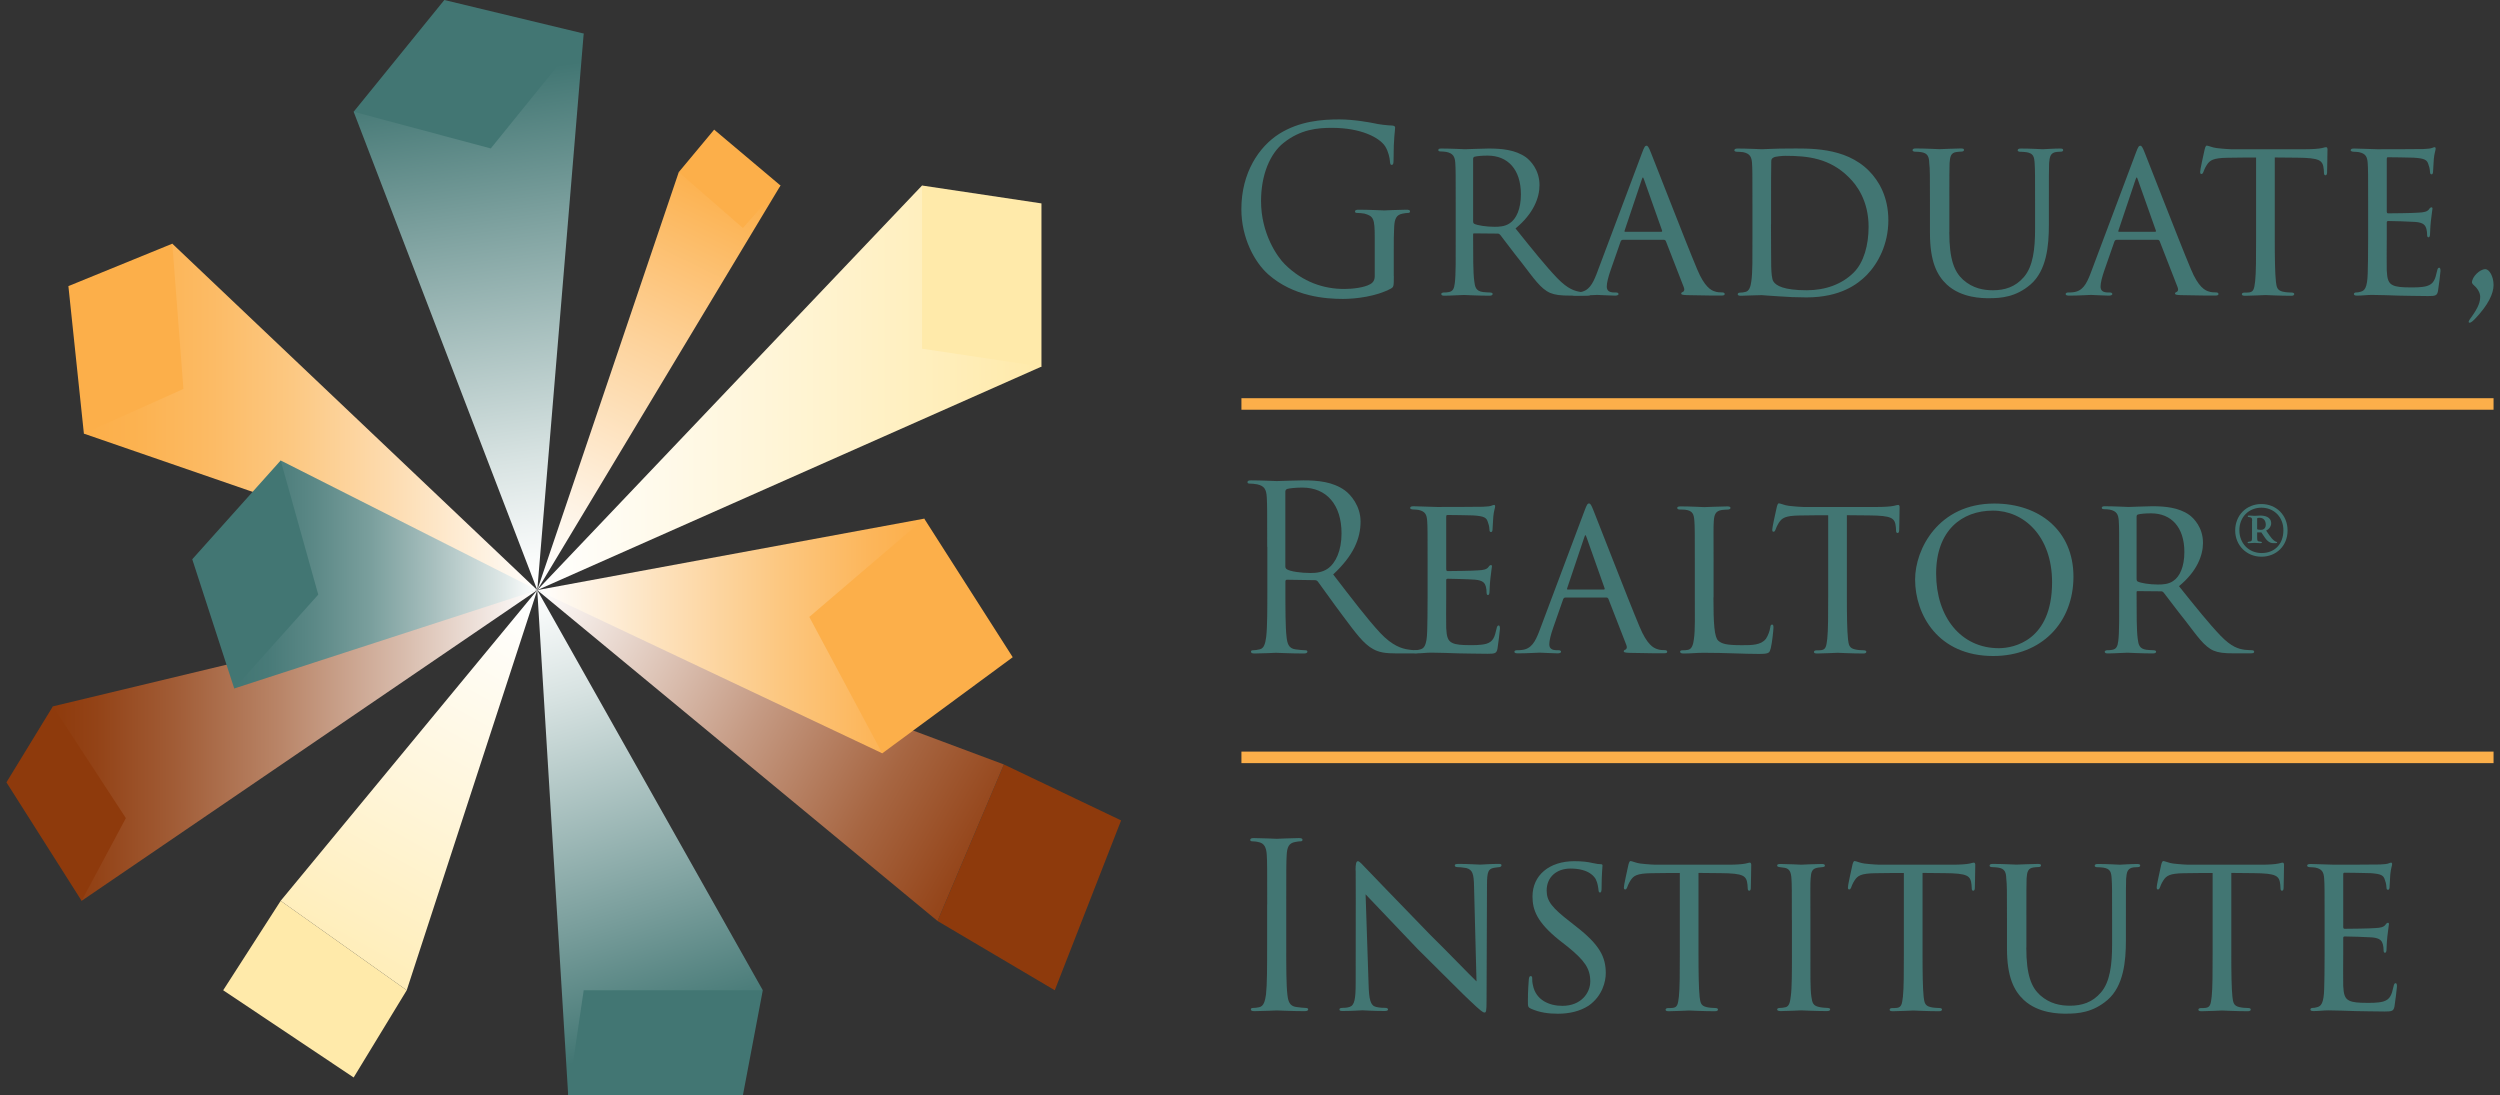 <svg xmlns="http://www.w3.org/2000/svg" width="194" height="85" viewBox="0 0 194 85" fill="none"><rect x="0" y="0" width="194" height="85" fill="#333333" stroke="none"/><g clip-path="url(#clip0_1487_476)"><path d="M108.162 21.436C108.162 22.235 108.145 22.269 107.931 22.396C106.805 23.002 105.223 23.196 104.207 23.196C102.872 23.196 100.373 23.018 98.423 21.297C97.352 20.353 96.33 18.455 96.33 16.234C96.33 13.391 97.703 11.381 99.263 10.388C100.845 9.394 102.587 9.266 103.938 9.266C105.047 9.266 106.294 9.499 106.629 9.566C106.997 9.655 107.613 9.727 108.052 9.744C108.228 9.76 108.261 9.832 108.261 9.905C108.261 10.154 108.14 10.649 108.14 12.425C108.14 12.708 108.107 12.797 107.981 12.797C107.893 12.797 107.876 12.692 107.86 12.531C107.843 12.281 107.755 11.787 107.492 11.359C107.052 10.682 105.63 9.921 103.361 9.921C102.251 9.921 100.933 10.027 99.598 11.093C98.577 11.909 97.857 13.524 97.857 15.606C97.857 18.11 99.104 19.926 99.719 20.525C101.109 21.891 102.707 22.424 104.322 22.424C104.954 22.424 105.871 22.319 106.327 22.052C106.558 21.93 106.679 21.73 106.679 21.43V18.41C106.679 16.972 106.591 16.778 105.888 16.578C105.745 16.545 105.448 16.523 105.289 16.523C105.218 16.523 105.146 16.489 105.146 16.417C105.146 16.311 105.234 16.273 105.426 16.273C106.217 16.273 107.327 16.328 107.415 16.328C107.503 16.328 108.612 16.273 109.14 16.273C109.332 16.273 109.42 16.306 109.42 16.417C109.42 16.489 109.348 16.523 109.277 16.523C109.156 16.523 109.046 16.539 108.838 16.578C108.365 16.667 108.222 16.967 108.189 17.588C108.156 18.155 108.156 18.688 108.156 19.437V21.425L108.162 21.436Z" fill="#427673"></path><path d="M112.963 15.895C112.963 13.552 112.963 13.125 112.93 12.642C112.897 12.164 112.77 11.898 112.227 11.787C112.122 11.77 111.946 11.753 111.804 11.753C111.683 11.753 111.611 11.72 111.611 11.648C111.611 11.576 111.666 11.526 111.82 11.526C112.578 11.526 113.649 11.581 113.682 11.581C113.841 11.581 115.033 11.526 115.528 11.526C116.511 11.526 117.582 11.614 118.412 12.203C118.747 12.453 119.466 13.164 119.466 14.368C119.466 15.345 118.994 16.589 117.604 17.727C118.884 19.326 119.939 20.642 120.839 21.58C121.685 22.452 122.213 22.591 122.702 22.663C122.822 22.68 123.196 22.696 123.245 22.696C123.388 22.696 123.438 22.752 123.438 22.818C123.438 22.907 123.366 22.94 123.119 22.94H121.889C121.065 22.94 120.675 22.885 120.29 22.729C119.554 22.407 119.027 21.608 118.109 20.42C117.423 19.565 116.72 18.61 116.423 18.232C116.352 18.16 116.319 18.127 116.214 18.127L114.402 18.11C114.33 18.11 114.314 18.127 114.314 18.199V18.449C114.314 19.87 114.314 21.169 114.402 21.808C114.457 22.235 114.506 22.591 115.088 22.663C115.264 22.68 115.456 22.696 115.599 22.696C115.758 22.696 115.83 22.752 115.83 22.802C115.83 22.89 115.758 22.946 115.583 22.946C114.671 22.946 113.682 22.89 113.616 22.89C113.336 22.89 112.562 22.946 112.089 22.946C111.913 22.946 111.842 22.913 111.842 22.802C111.842 22.746 111.946 22.696 112.051 22.696C112.172 22.696 112.298 22.696 112.435 22.663C112.732 22.607 112.842 22.413 112.891 21.985C112.979 21.347 112.963 19.887 112.963 18.554V15.889V15.895ZM114.314 17.155C114.314 17.244 114.33 17.333 114.402 17.366C114.632 17.488 115.336 17.599 115.967 17.599C116.335 17.599 116.775 17.583 117.143 17.333C117.67 16.994 118.022 16.212 118.022 15.079C118.022 13.141 117 12.075 115.44 12.075C115 12.075 114.632 12.109 114.418 12.164C114.363 12.181 114.314 12.236 114.314 12.325V17.155Z" fill="#427673"></path><path d="M125.931 18.61C125.844 18.61 125.789 18.666 125.756 18.755L124.981 20.975C124.805 21.475 124.685 21.952 124.685 22.235C124.685 22.558 124.877 22.696 125.267 22.696H125.388C125.547 22.696 125.596 22.752 125.596 22.819C125.596 22.907 125.454 22.941 125.333 22.941C124.948 22.941 124.135 22.885 123.943 22.885C123.767 22.885 122.993 22.941 122.257 22.941C122.064 22.941 121.977 22.907 121.977 22.819C121.977 22.746 122.048 22.696 122.185 22.696C122.273 22.696 122.432 22.696 122.537 22.68C123.295 22.608 123.591 22.024 123.888 21.275L127.404 11.915C127.596 11.398 127.651 11.309 127.772 11.309C127.86 11.309 127.931 11.382 128.123 11.876C128.37 12.464 130.76 18.66 131.694 20.881C132.276 22.285 132.781 22.513 133.028 22.602C133.259 22.691 133.501 22.691 133.627 22.691C133.753 22.691 133.836 22.724 133.836 22.813C133.836 22.902 133.764 22.935 133.572 22.935C133.396 22.935 132.078 22.935 130.903 22.902C130.568 22.885 130.463 22.868 130.463 22.78C130.463 22.724 130.518 22.674 130.584 22.657C130.655 22.624 130.76 22.535 130.655 22.269L129.266 18.699C129.233 18.643 129.194 18.61 129.123 18.61H125.926H125.931ZM128.92 17.988C128.991 17.988 128.991 17.933 128.975 17.883L127.585 13.958C127.497 13.708 127.48 13.708 127.393 13.958L126.074 17.883C126.041 17.955 126.074 17.988 126.107 17.988H128.92Z" fill="#427673"></path><path d="M135.989 15.895C135.989 13.552 135.989 13.108 135.956 12.642C135.923 12.164 135.78 11.915 135.27 11.809C135.165 11.792 134.902 11.776 134.759 11.776C134.671 11.776 134.583 11.72 134.583 11.67C134.583 11.565 134.687 11.526 134.847 11.526C135.566 11.526 136.676 11.581 136.725 11.581C136.846 11.581 137.763 11.526 138.747 11.526C140.296 11.526 143.174 11.365 145.042 13.269C145.816 14.052 146.536 15.296 146.536 17.089C146.536 18.971 145.728 20.448 144.866 21.336C144.179 22.03 142.844 23.079 140.175 23.079C139.505 23.079 138.648 23.046 137.978 22.991C137.308 22.957 136.764 22.902 136.714 22.902C136.681 22.902 136.451 22.902 136.116 22.918C135.78 22.918 135.358 22.952 135.094 22.952C134.935 22.952 134.847 22.918 134.847 22.83C134.847 22.774 134.902 22.707 135.039 22.707C135.176 22.707 135.303 22.691 135.445 22.652C135.742 22.596 135.852 22.224 135.901 21.836C136.006 21.181 135.989 19.97 135.989 18.532V15.901V15.895ZM137.428 17.405C137.428 19.004 137.445 20.392 137.445 20.659C137.461 21.208 137.5 21.691 137.621 21.847C137.813 22.147 138.379 22.524 140.202 22.524C141.641 22.524 142.943 22.063 143.861 21.136C144.635 20.353 145.003 19.021 145.003 17.6C145.003 15.59 144.091 14.368 143.493 13.78C141.998 12.27 140.274 12.092 138.538 12.092C138.291 12.092 137.747 12.148 137.643 12.214C137.5 12.286 137.45 12.359 137.45 12.514C137.434 13.03 137.434 14.54 137.434 15.607V17.4L137.428 17.405Z" fill="#427673"></path><path d="M151.265 18.011C151.265 20.176 151.671 21.103 152.336 21.708C153.094 22.385 153.934 22.524 154.654 22.524C155.566 22.524 156.395 22.274 157.06 21.491C157.763 20.675 157.922 19.326 157.922 17.777V15.895C157.922 13.569 157.922 13.158 157.889 12.681C157.856 12.164 157.802 11.898 157.241 11.809C157.12 11.792 156.906 11.776 156.747 11.776C156.642 11.776 156.571 11.72 156.571 11.67C156.571 11.565 156.659 11.526 156.818 11.526C157.576 11.526 158.455 11.581 158.521 11.581C158.609 11.581 159.367 11.526 159.856 11.526C160.032 11.526 160.103 11.559 160.103 11.648C160.103 11.72 160.032 11.77 159.927 11.77C159.823 11.77 159.784 11.77 159.609 11.787C159.114 11.842 159.048 12.159 159.01 12.675C158.993 13.152 158.993 13.563 158.993 15.89V17.472C158.993 19.071 158.818 20.992 157.571 22.075C156.428 23.052 155.302 23.14 154.352 23.14C153.858 23.14 152.21 23.14 151.067 22.075C150.309 21.364 149.765 20.298 149.765 18.094V15.89C149.765 13.547 149.765 13.136 149.71 12.658C149.694 12.181 149.606 11.876 149.062 11.803C148.958 11.787 148.744 11.77 148.606 11.77C148.485 11.77 148.414 11.715 148.414 11.665C148.414 11.559 148.485 11.52 148.678 11.52C149.436 11.52 150.381 11.576 150.507 11.576C150.65 11.576 151.682 11.52 152.16 11.52C152.353 11.52 152.407 11.554 152.407 11.642C152.407 11.731 152.287 11.764 152.199 11.764C152.094 11.764 151.952 11.781 151.814 11.798C151.391 11.853 151.32 12.153 151.287 12.653C151.27 13.13 151.27 13.541 151.27 15.884V17.999L151.265 18.011Z" fill="#427673"></path><path d="M164.25 18.61C164.162 18.61 164.107 18.666 164.074 18.755L163.3 20.975C163.124 21.475 163.003 21.952 163.003 22.235C163.003 22.558 163.195 22.696 163.585 22.696H163.706C163.865 22.696 163.915 22.752 163.915 22.819C163.915 22.907 163.772 22.941 163.651 22.941C163.267 22.941 162.454 22.885 162.261 22.885C162.086 22.885 161.311 22.941 160.575 22.941C160.383 22.941 160.295 22.907 160.295 22.819C160.295 22.746 160.366 22.696 160.504 22.696C160.592 22.696 160.751 22.696 160.855 22.68C161.613 22.608 161.91 22.024 162.206 21.275L165.722 11.915C165.914 11.398 165.969 11.309 166.09 11.309C166.178 11.309 166.249 11.382 166.442 11.876C166.689 12.464 169.078 18.66 170.012 20.881C170.594 22.285 171.1 22.513 171.347 22.602C171.577 22.691 171.819 22.691 171.945 22.691C172.072 22.691 172.154 22.724 172.154 22.813C172.154 22.902 172.083 22.935 171.891 22.935C171.715 22.935 170.396 22.935 169.221 22.902C168.886 22.885 168.782 22.868 168.782 22.78C168.782 22.724 168.836 22.674 168.902 22.657C168.974 22.624 169.078 22.535 168.974 22.269L167.584 18.699C167.551 18.643 167.513 18.61 167.441 18.61H164.244H164.25ZM167.238 17.988C167.309 17.988 167.309 17.933 167.293 17.883L165.903 13.958C165.815 13.708 165.799 13.708 165.711 13.958L164.393 17.883C164.36 17.955 164.393 17.988 164.426 17.988H167.238Z" fill="#427673"></path><path d="M176.522 18.56C176.522 19.926 176.538 21.192 176.61 21.847C176.665 22.274 176.698 22.524 177.137 22.63C177.346 22.685 177.681 22.702 177.824 22.702C177.966 22.702 178.032 22.757 178.032 22.807C178.032 22.896 177.977 22.952 177.802 22.952C176.906 22.952 175.868 22.896 175.797 22.896C175.725 22.896 174.687 22.952 174.231 22.952C174.039 22.952 173.968 22.918 173.968 22.829C173.968 22.774 174.022 22.707 174.16 22.707C174.297 22.707 174.407 22.707 174.544 22.691C174.879 22.635 174.929 22.424 175 21.819C175.072 21.18 175.072 19.898 175.072 18.566V12.225C174.489 12.225 173.561 12.225 172.858 12.242C171.732 12.259 171.485 12.436 171.243 12.808C171.084 13.058 171.012 13.269 170.979 13.358C170.924 13.48 170.891 13.502 170.82 13.502C170.749 13.502 170.732 13.43 170.732 13.341C170.716 13.236 170.979 12.064 171.084 11.581C171.139 11.37 171.188 11.298 171.243 11.298C171.364 11.298 171.699 11.459 172.018 11.492C172.633 11.565 173.127 11.581 173.144 11.581H178.911C179.406 11.581 179.933 11.548 180.175 11.492C180.405 11.437 180.455 11.42 180.51 11.42C180.581 11.42 180.614 11.509 180.614 11.581C180.614 12.081 180.581 13.252 180.581 13.391C180.581 13.552 180.51 13.602 180.46 13.602C180.372 13.602 180.339 13.53 180.339 13.391C180.339 13.336 180.339 13.319 180.323 13.141C180.251 12.431 180.026 12.253 178.247 12.236C177.576 12.236 177.033 12.22 176.522 12.22V18.56Z" fill="#427673"></path><path d="M183.767 15.895C183.767 13.569 183.767 13.141 183.734 12.664C183.701 12.164 183.575 11.92 183.064 11.809C182.959 11.792 182.784 11.775 182.641 11.775C182.52 11.775 182.41 11.72 182.41 11.67C182.41 11.565 182.498 11.526 182.674 11.526C183.025 11.526 183.498 11.559 184.486 11.581C184.574 11.581 187.705 11.581 188.057 11.565C188.408 11.548 188.601 11.531 188.744 11.476C188.848 11.442 188.864 11.42 188.936 11.42C188.969 11.42 189.007 11.454 189.007 11.542C189.007 11.648 188.903 11.898 188.864 12.342C188.848 12.642 188.831 12.93 188.809 13.263C188.809 13.424 188.776 13.53 188.689 13.53C188.601 13.53 188.568 13.458 188.568 13.336C188.551 13.069 188.496 12.891 188.447 12.769C188.343 12.414 188.183 12.292 187.304 12.236C187.074 12.22 185.338 12.203 185.299 12.203C185.245 12.203 185.212 12.236 185.212 12.347V16.378C185.212 16.483 185.228 16.556 185.316 16.556C185.525 16.556 187.321 16.539 187.689 16.5C188.095 16.483 188.359 16.428 188.496 16.234C188.568 16.128 188.617 16.089 188.689 16.089C188.722 16.089 188.76 16.106 188.76 16.195C188.76 16.284 188.689 16.622 188.639 17.139C188.584 17.638 188.584 17.994 188.568 18.221C188.551 18.366 188.513 18.416 188.447 18.416C188.359 18.416 188.343 18.31 188.343 18.182C188.343 18.077 188.326 17.899 188.288 17.755C188.216 17.522 188.112 17.277 187.442 17.222C187.035 17.189 185.613 17.15 185.332 17.15C185.228 17.15 185.212 17.205 185.212 17.272V18.571C185.212 19.121 185.195 20.686 185.212 20.986C185.245 21.641 185.332 21.98 185.706 22.141C185.97 22.263 186.393 22.302 186.991 22.302C187.326 22.302 187.887 22.319 188.326 22.197C188.853 22.035 188.974 21.68 189.117 21.025C189.15 20.847 189.205 20.775 189.276 20.775C189.381 20.775 189.381 20.936 189.381 21.042C189.381 21.164 189.238 22.285 189.188 22.585C189.117 22.94 188.996 22.974 188.414 22.974C187.255 22.974 186.761 22.94 186.145 22.94C185.53 22.924 184.723 22.885 184.069 22.885C183.663 22.885 183.333 22.94 182.91 22.94C182.751 22.94 182.663 22.907 182.663 22.818C182.663 22.746 182.734 22.696 182.822 22.696C182.926 22.696 183.053 22.68 183.174 22.641C183.492 22.568 183.701 22.341 183.734 21.236C183.75 20.631 183.767 19.904 183.767 18.554V15.889V15.895Z" fill="#427673"></path><path d="M192.868 20.886C193.148 20.886 193.5 21.419 193.5 22.113C193.5 22.807 193.06 23.679 192.127 24.673C191.934 24.884 191.742 25.045 191.654 25.045C191.423 25.045 191.726 24.689 191.775 24.617C192.357 23.801 192.462 23.407 192.462 23.018C192.462 22.785 192.319 22.43 191.967 22.13C191.863 22.041 191.824 21.952 191.824 21.919C191.824 21.491 192.423 20.886 192.863 20.886H192.868Z" fill="#427673"></path><path d="M98.335 42.428C98.335 39.657 98.335 39.158 98.302 38.591C98.269 37.986 98.126 37.703 97.544 37.581C97.401 37.548 97.105 37.526 96.945 37.526C96.874 37.526 96.803 37.492 96.803 37.42C96.803 37.315 96.891 37.276 97.083 37.276C97.874 37.276 98.983 37.331 99.071 37.331C99.264 37.331 100.598 37.276 101.148 37.276C102.257 37.276 103.433 37.381 104.367 38.059C104.806 38.38 105.58 39.247 105.58 40.474C105.58 41.789 105.037 43.105 103.455 44.576C104.894 46.442 106.091 48.024 107.113 49.123C108.063 50.134 108.816 50.334 109.255 50.4C109.59 50.456 109.837 50.456 109.942 50.456C110.03 50.456 110.101 50.511 110.101 50.561C110.101 50.667 109.997 50.706 109.678 50.706H108.431C107.448 50.706 107.009 50.617 106.553 50.367C105.795 49.956 105.179 49.09 104.18 47.758C103.444 46.781 102.614 45.592 102.263 45.126C102.191 45.054 102.142 45.021 102.032 45.021L99.868 44.987C99.78 44.987 99.747 45.043 99.747 45.132V45.559C99.747 47.264 99.747 48.668 99.835 49.412C99.89 49.928 99.994 50.317 100.521 50.389C100.769 50.423 101.153 50.462 101.312 50.462C101.417 50.462 101.455 50.517 101.455 50.567C101.455 50.656 101.367 50.711 101.175 50.711C100.208 50.711 99.099 50.656 99.011 50.656C98.994 50.656 97.885 50.711 97.358 50.711C97.165 50.711 97.077 50.678 97.077 50.567C97.077 50.511 97.11 50.462 97.22 50.462C97.379 50.462 97.588 50.428 97.748 50.389C98.099 50.317 98.187 49.928 98.258 49.412C98.346 48.668 98.346 47.264 98.346 45.559V42.433L98.335 42.428ZM99.747 43.971C99.747 44.06 99.78 44.132 99.868 44.182C100.131 44.343 100.939 44.465 101.713 44.465C102.136 44.465 102.625 44.41 103.032 44.127C103.647 43.699 104.103 42.739 104.103 41.39C104.103 39.169 102.944 37.836 101.06 37.836C100.532 37.836 100.06 37.892 99.884 37.942C99.796 37.975 99.742 38.047 99.742 38.153V43.96L99.747 43.971Z" fill="#427673"></path><path d="M110.782 43.655C110.782 41.328 110.782 40.901 110.749 40.424C110.716 39.924 110.589 39.68 110.078 39.569C109.974 39.552 109.798 39.535 109.656 39.535C109.535 39.535 109.425 39.48 109.425 39.43C109.425 39.324 109.513 39.285 109.688 39.285C110.04 39.285 110.512 39.319 111.501 39.341C111.589 39.341 114.72 39.341 115.072 39.324C115.423 39.308 115.615 39.291 115.758 39.236C115.863 39.202 115.879 39.18 115.95 39.18C115.983 39.18 116.022 39.213 116.022 39.302C116.022 39.408 115.917 39.657 115.879 40.102C115.863 40.401 115.846 40.69 115.824 41.023C115.824 41.184 115.791 41.29 115.703 41.29C115.615 41.29 115.582 41.218 115.582 41.095C115.566 40.829 115.511 40.651 115.462 40.529C115.357 40.174 115.198 40.052 114.319 39.996C114.088 39.979 112.353 39.963 112.314 39.963C112.259 39.963 112.226 39.996 112.226 40.107V44.138C112.226 44.243 112.243 44.316 112.331 44.316C112.539 44.316 114.335 44.299 114.704 44.26C115.11 44.243 115.374 44.188 115.511 43.993C115.582 43.888 115.632 43.849 115.703 43.849C115.736 43.849 115.775 43.866 115.775 43.955C115.775 44.043 115.703 44.382 115.654 44.898C115.599 45.398 115.599 45.753 115.582 45.981C115.566 46.125 115.527 46.175 115.462 46.175C115.374 46.175 115.357 46.07 115.357 45.942C115.357 45.837 115.341 45.659 115.302 45.515C115.231 45.282 115.126 45.037 114.456 44.982C114.05 44.948 112.627 44.91 112.347 44.91C112.243 44.91 112.226 44.965 112.226 45.032V46.331C112.226 46.88 112.21 48.446 112.226 48.746C112.259 49.401 112.347 49.74 112.721 49.901C112.984 50.023 113.407 50.062 114.006 50.062C114.341 50.062 114.901 50.078 115.341 49.956C115.868 49.795 115.989 49.44 116.132 48.785C116.165 48.607 116.22 48.535 116.291 48.535C116.395 48.535 116.395 48.696 116.395 48.801C116.395 48.924 116.253 50.045 116.203 50.345C116.132 50.7 116.011 50.733 115.429 50.733C114.27 50.733 113.775 50.7 113.16 50.7C112.545 50.684 111.737 50.645 111.084 50.645C110.677 50.645 110.348 50.7 109.925 50.7C109.765 50.7 109.677 50.667 109.677 50.578C109.677 50.506 109.749 50.456 109.837 50.456C109.941 50.456 110.067 50.439 110.188 50.4C110.507 50.328 110.716 50.101 110.749 48.996C110.765 48.391 110.782 47.663 110.782 46.314V43.649V43.655Z" fill="#427673"></path><path d="M121.472 46.37C121.384 46.37 121.329 46.425 121.296 46.514L120.521 48.735C120.345 49.234 120.225 49.712 120.225 49.995C120.225 50.317 120.417 50.456 120.807 50.456H120.928C121.087 50.456 121.136 50.511 121.136 50.578C121.136 50.667 120.994 50.7 120.873 50.7C120.488 50.7 119.675 50.645 119.483 50.645C119.307 50.645 118.533 50.7 117.797 50.7C117.604 50.7 117.517 50.667 117.517 50.578C117.517 50.506 117.588 50.456 117.725 50.456C117.813 50.456 117.973 50.456 118.077 50.439C118.835 50.367 119.132 49.784 119.428 49.035L122.944 39.674C123.136 39.158 123.191 39.069 123.312 39.069C123.4 39.069 123.471 39.141 123.663 39.635C123.91 40.224 126.3 46.42 127.234 48.64C127.816 50.045 128.321 50.273 128.568 50.361C128.799 50.45 129.041 50.45 129.167 50.45C129.293 50.45 129.376 50.484 129.376 50.572C129.376 50.661 129.304 50.695 129.112 50.695C128.936 50.695 127.618 50.695 126.443 50.661C126.108 50.645 126.003 50.628 126.003 50.539C126.003 50.484 126.058 50.434 126.124 50.417C126.195 50.384 126.3 50.295 126.195 50.028L124.806 46.459C124.773 46.403 124.734 46.37 124.663 46.37H121.466H121.472ZM124.46 45.748C124.531 45.748 124.531 45.692 124.515 45.642L123.125 41.717C123.037 41.467 123.021 41.467 122.933 41.717L121.614 45.642C121.581 45.715 121.614 45.748 121.647 45.748H124.46Z" fill="#427673"></path><path d="M132.963 46.353C132.963 48.396 133.034 49.429 133.331 49.712C133.611 49.962 133.962 50.067 135.176 50.067C135.951 50.067 136.654 50.067 137.039 49.568C137.214 49.301 137.335 48.946 137.374 48.679C137.39 48.535 137.429 48.468 137.516 48.468C137.588 48.468 137.621 48.524 137.621 48.701C137.621 48.879 137.516 49.889 137.412 50.3C137.308 50.656 137.324 50.745 136.478 50.745C135.281 50.745 133.962 50.656 132.205 50.656C131.623 50.656 131.271 50.711 130.656 50.711C130.48 50.711 130.376 50.678 130.376 50.567C130.376 50.511 130.431 50.461 130.568 50.461C130.705 50.461 130.848 50.461 130.991 50.428C131.287 50.373 131.397 50.017 131.447 49.595C131.551 48.918 131.518 47.697 131.518 46.325V43.66C131.518 41.317 131.518 40.923 131.485 40.446C131.452 39.946 131.381 39.63 130.782 39.557C130.678 39.541 130.485 39.541 130.343 39.541C130.222 39.541 130.15 39.485 130.15 39.419C130.15 39.33 130.238 39.296 130.414 39.296C131.15 39.296 132.205 39.352 132.243 39.352C132.49 39.352 133.562 39.296 134.056 39.296C134.232 39.296 134.287 39.352 134.287 39.419C134.287 39.485 134.199 39.541 134.094 39.541C133.973 39.541 133.798 39.557 133.622 39.574C133.128 39.646 133.023 39.929 132.99 40.446C132.957 40.923 132.974 41.317 132.974 43.66V46.358L132.963 46.353Z" fill="#427673"></path><path d="M143.317 46.32C143.317 47.686 143.333 48.951 143.405 49.606C143.459 50.034 143.492 50.284 143.932 50.389C144.141 50.445 144.476 50.462 144.618 50.462C144.761 50.462 144.827 50.517 144.827 50.567C144.827 50.656 144.772 50.711 144.597 50.711C143.701 50.711 142.663 50.656 142.592 50.656C142.52 50.656 141.482 50.711 141.026 50.711C140.834 50.711 140.762 50.678 140.762 50.589C140.762 50.534 140.817 50.467 140.955 50.467C141.092 50.467 141.202 50.467 141.339 50.45C141.674 50.395 141.724 50.184 141.795 49.579C141.867 48.94 141.867 47.658 141.867 46.325V39.985C141.284 39.985 140.356 39.985 139.653 40.002C138.527 40.018 138.28 40.196 138.038 40.568C137.879 40.818 137.807 41.029 137.774 41.118C137.719 41.24 137.686 41.262 137.615 41.262C137.544 41.262 137.527 41.19 137.527 41.101C137.511 40.995 137.774 39.824 137.879 39.341C137.934 39.13 137.983 39.058 138.038 39.058C138.159 39.058 138.494 39.219 138.812 39.252C139.428 39.324 139.922 39.341 139.939 39.341H145.706C146.2 39.341 146.728 39.308 146.969 39.252C147.2 39.197 147.25 39.18 147.305 39.18C147.376 39.18 147.409 39.269 147.409 39.341C147.409 39.841 147.376 41.012 147.376 41.151C147.376 41.312 147.305 41.362 147.255 41.362C147.167 41.362 147.134 41.29 147.134 41.151C147.134 41.095 147.134 41.079 147.118 40.901C147.046 40.191 146.821 40.013 145.041 39.996C144.371 39.996 143.828 39.98 143.317 39.98V46.32Z" fill="#427673"></path><path d="M148.612 44.971C148.612 42.605 150.425 39.075 154.764 39.075C158.247 39.075 160.9 41.173 160.9 44.743C160.9 48.313 158.423 50.906 154.677 50.906C150.37 50.906 148.612 47.674 148.612 44.971ZM159.241 45.182C159.241 41.612 157.06 39.624 154.655 39.624C152.249 39.624 150.244 41.151 150.244 44.51C150.244 47.869 152.161 50.3 155.11 50.3C156.286 50.3 159.241 49.695 159.241 45.182Z" fill="#427673"></path><path d="M164.448 43.655C164.448 41.312 164.448 40.884 164.415 40.401C164.382 39.924 164.256 39.657 163.712 39.546C163.608 39.53 163.432 39.513 163.289 39.513C163.168 39.513 163.097 39.48 163.097 39.407C163.097 39.335 163.152 39.285 163.305 39.285C164.063 39.285 165.135 39.341 165.168 39.341C165.327 39.341 166.519 39.285 167.013 39.285C167.996 39.285 169.068 39.374 169.897 39.963C170.232 40.213 170.952 40.923 170.952 42.128C170.952 43.105 170.479 44.349 169.089 45.487C170.369 47.086 171.424 48.402 172.325 49.34C173.171 50.212 173.698 50.35 174.187 50.423C174.308 50.439 174.681 50.456 174.731 50.456C174.874 50.456 174.923 50.511 174.923 50.578C174.923 50.667 174.852 50.7 174.604 50.7H173.374C172.55 50.7 172.16 50.645 171.776 50.489C171.039 50.167 170.512 49.368 169.595 48.18C168.908 47.325 168.205 46.37 167.908 45.992C167.837 45.92 167.804 45.887 167.7 45.887L165.887 45.87C165.816 45.87 165.799 45.887 165.799 45.959V46.209C165.799 47.63 165.799 48.929 165.887 49.568C165.942 49.995 165.991 50.35 166.574 50.423C166.749 50.439 166.942 50.456 167.085 50.456C167.244 50.456 167.315 50.511 167.315 50.561C167.315 50.65 167.244 50.706 167.068 50.706C166.156 50.706 165.168 50.65 165.102 50.65C164.821 50.65 164.047 50.706 163.575 50.706C163.399 50.706 163.327 50.672 163.327 50.561C163.327 50.506 163.432 50.456 163.536 50.456C163.657 50.456 163.783 50.456 163.921 50.423C164.217 50.367 164.327 50.173 164.377 49.745C164.464 49.107 164.448 47.647 164.448 46.314V43.649V43.655ZM165.799 44.915C165.799 45.004 165.816 45.093 165.887 45.126C166.118 45.248 166.821 45.359 167.453 45.359C167.821 45.359 168.26 45.343 168.628 45.093C169.155 44.754 169.507 43.971 169.507 42.839C169.507 40.901 168.485 39.835 166.925 39.835C166.486 39.835 166.118 39.868 165.904 39.924C165.849 39.941 165.799 39.996 165.799 40.085V44.915Z" fill="#427673"></path><path d="M173.451 41.167C173.451 39.979 174.33 39.113 175.484 39.113C176.637 39.113 177.516 39.974 177.516 41.167C177.516 42.361 176.637 43.2 175.484 43.2C174.33 43.2 173.451 42.311 173.451 41.167ZM177.192 41.145C177.192 40.118 176.456 39.396 175.484 39.396C174.511 39.396 173.775 40.118 173.775 41.145C173.775 42.172 174.511 42.916 175.506 42.916C176.5 42.916 177.192 42.239 177.192 41.145ZM174.769 40.401C174.769 40.168 174.698 40.146 174.517 40.124C174.445 40.124 174.423 40.079 174.423 40.052C174.423 40.007 174.495 40.007 174.539 40.007C174.698 40.007 174.863 40.029 174.929 40.029C175.138 40.029 175.231 40.007 175.39 40.007C175.736 40.007 176.242 40.102 176.242 40.612C176.242 40.823 176.104 41.056 175.852 41.173L176.126 41.567C176.379 41.939 176.566 42.011 176.61 42.034C176.681 42.056 176.703 42.056 176.703 42.106C176.703 42.128 176.681 42.15 176.566 42.15C176.313 42.15 176.082 42.172 175.78 41.756L175.478 41.312H175.154V41.662C175.154 41.989 175.176 42.011 175.407 42.034C175.478 42.034 175.522 42.056 175.522 42.106C175.522 42.128 175.5 42.15 175.407 42.15C175.269 42.15 175.083 42.128 174.967 42.128C174.896 42.128 174.665 42.15 174.506 42.15C174.484 42.15 174.412 42.15 174.412 42.106C174.412 42.061 174.484 42.034 174.528 42.034C174.715 42.011 174.758 41.989 174.758 41.728V40.401H174.769ZM175.159 41.073C175.203 41.095 175.319 41.117 175.434 41.117C175.549 41.117 175.621 41.095 175.687 41.045C175.78 40.973 175.824 40.857 175.824 40.718C175.824 40.412 175.665 40.179 175.341 40.179C175.319 40.179 175.203 40.179 175.154 40.224V41.062L175.159 41.073Z" fill="#427673"></path><path d="M98.335 70.187C98.335 67.417 98.335 66.917 98.302 66.351C98.269 65.746 98.093 65.446 97.703 65.357C97.511 65.302 97.28 65.285 97.159 65.285C97.088 65.285 97.017 65.252 97.017 65.18C97.017 65.074 97.105 65.035 97.297 65.035C97.879 65.035 98.983 65.091 99.071 65.091C99.159 65.091 100.268 65.035 100.796 65.035C100.988 65.035 101.076 65.069 101.076 65.18C101.076 65.252 101.004 65.285 100.933 65.285C100.812 65.285 100.702 65.302 100.494 65.341C100.021 65.429 99.878 65.729 99.846 66.351C99.812 66.917 99.812 67.417 99.812 70.187V73.313C99.812 75.017 99.812 76.422 99.9 77.166C99.955 77.682 100.06 78.071 100.587 78.143C100.834 78.177 101.202 78.215 101.307 78.215C101.466 78.215 101.515 78.271 101.515 78.321C101.515 78.41 101.444 78.465 101.252 78.465C100.285 78.465 99.159 78.41 99.071 78.41C98.983 78.41 97.874 78.465 97.346 78.465C97.154 78.465 97.066 78.432 97.066 78.321C97.066 78.265 97.099 78.215 97.258 78.215C97.363 78.215 97.555 78.199 97.714 78.16C98.066 78.088 98.17 77.682 98.242 77.166C98.329 76.422 98.329 75.017 98.329 73.313V70.187H98.335Z" fill="#427673"></path><path d="M105.19 67.556C105.19 67.006 105.245 66.828 105.382 66.828C105.503 66.828 105.805 67.184 105.926 67.306C106.085 67.484 108.53 70.004 110.99 72.547C112.364 73.896 114.121 75.728 114.577 76.156L114.385 68.766C114.369 67.805 114.264 67.489 113.786 67.361C113.49 67.306 113.226 67.289 113.1 67.289C112.924 67.289 112.891 67.217 112.891 67.145C112.891 67.056 113.034 67.039 113.21 67.039C113.968 67.039 114.704 67.095 114.863 67.095C115.039 67.095 115.583 67.039 116.269 67.039C116.461 67.039 116.516 67.056 116.516 67.145C116.516 67.217 116.461 67.267 116.357 67.289C116.253 67.306 116.11 67.306 115.918 67.345C115.511 67.433 115.39 67.611 115.39 68.677L115.357 77.594C115.357 78.482 115.324 78.571 115.198 78.571C115.072 78.571 114.901 78.449 114.039 77.627C113.968 77.594 111.523 75.14 109.996 73.629C108.167 71.709 106.409 69.865 105.97 69.399L106.201 76.344C106.234 77.571 106.343 78.032 106.783 78.138C107.063 78.21 107.365 78.21 107.502 78.21C107.64 78.21 107.711 78.265 107.711 78.332C107.711 78.421 107.623 78.454 107.431 78.454C106.481 78.454 105.849 78.399 105.728 78.399C105.607 78.399 104.954 78.454 104.201 78.454C104.042 78.454 103.938 78.437 103.938 78.332C103.938 78.26 104.009 78.21 104.185 78.21C104.306 78.21 104.503 78.21 104.728 78.138C105.113 78.016 105.201 77.532 105.201 76.239C105.201 67.767 105.217 70.498 105.201 67.55L105.19 67.556Z" fill="#427673"></path><path d="M118.796 78.271C118.565 78.165 118.565 78.093 118.565 77.666C118.565 76.85 118.62 76.244 118.637 75.995C118.653 75.834 118.692 75.745 118.78 75.745C118.868 75.745 118.9 75.8 118.9 75.922C118.9 76.028 118.9 76.244 118.955 76.455C119.186 77.61 120.219 78.054 121.24 78.054C122.702 78.054 123.405 77.044 123.405 76.156C123.405 75.145 122.949 74.523 121.663 73.474L120.96 72.924C119.274 71.559 118.922 70.615 118.922 69.566C118.922 67.933 120.208 66.828 122.174 66.828C122.789 66.828 123.212 66.884 123.597 66.973C123.932 67.045 124.069 67.061 124.196 67.061C124.322 67.061 124.355 67.095 124.355 67.167C124.355 67.239 124.284 67.861 124.284 68.888C124.284 69.155 124.251 69.26 124.163 69.26C124.075 69.26 124.058 69.188 124.042 69.066C124.025 68.905 123.987 68.533 123.833 68.233C123.745 68.072 123.339 67.4 121.867 67.4C120.812 67.4 120.021 68.039 120.021 69.105C120.021 69.937 120.444 70.454 121.9 71.575L122.306 71.897C124.135 73.319 124.608 74.262 124.608 75.523C124.608 76.161 124.344 77.299 123.273 78.043C122.586 78.487 121.746 78.665 120.9 78.665C120.164 78.665 119.477 78.576 118.807 78.276L118.796 78.271Z" fill="#427673"></path><path d="M131.804 74.079C131.804 75.445 131.82 76.711 131.892 77.366C131.947 77.793 131.98 78.043 132.419 78.149C132.628 78.204 132.963 78.221 133.106 78.221C133.249 78.221 133.315 78.277 133.315 78.326C133.315 78.415 133.26 78.471 133.084 78.471C132.188 78.471 131.15 78.415 131.079 78.415C131.007 78.415 129.969 78.471 129.513 78.471C129.321 78.471 129.25 78.438 129.25 78.349C129.25 78.293 129.305 78.227 129.442 78.227C129.579 78.227 129.689 78.227 129.827 78.21C130.162 78.154 130.211 77.943 130.282 77.338C130.354 76.7 130.354 75.417 130.354 74.085V67.745C129.772 67.745 128.843 67.745 128.14 67.761C127.014 67.778 126.767 67.956 126.525 68.328C126.366 68.577 126.295 68.788 126.262 68.877C126.207 68.999 126.174 69.022 126.102 69.022C126.031 69.022 126.014 68.949 126.014 68.861C125.998 68.755 126.262 67.584 126.366 67.1C126.421 66.89 126.47 66.817 126.525 66.817C126.646 66.817 126.981 66.978 127.3 67.012C127.915 67.084 128.409 67.1 128.426 67.1H134.193C134.688 67.1 135.215 67.067 135.457 67.012C135.687 66.956 135.737 66.939 135.792 66.939C135.863 66.939 135.896 67.028 135.896 67.1C135.896 67.6 135.863 68.772 135.863 68.91C135.863 69.072 135.792 69.121 135.742 69.121C135.655 69.121 135.622 69.049 135.622 68.91C135.622 68.855 135.622 68.838 135.605 68.661C135.534 67.95 135.308 67.772 133.529 67.756C132.859 67.756 132.315 67.739 131.804 67.739V74.079Z" fill="#427673"></path><path d="M139.049 71.414C139.049 69.071 139.049 68.644 139.016 68.161C138.983 67.683 138.873 67.417 138.505 67.345C138.329 67.311 138.208 67.311 138.099 67.289C137.978 67.272 137.906 67.234 137.906 67.167C137.906 67.078 137.978 67.045 138.17 67.045C138.714 67.045 139.719 67.1 139.768 67.1C139.84 67.1 140.856 67.045 141.35 67.045C141.526 67.045 141.614 67.078 141.614 67.167C141.614 67.239 141.559 67.272 141.422 67.289C141.317 67.306 141.229 67.306 141.103 67.323C140.592 67.395 140.543 67.661 140.504 68.177C140.471 68.655 140.488 69.066 140.488 71.409V74.074C140.488 75.439 140.471 76.683 140.559 77.327C140.631 77.843 140.702 78.038 141.158 78.143C141.389 78.199 141.757 78.215 141.828 78.215C141.988 78.232 142.02 78.271 142.02 78.338C142.02 78.404 141.949 78.46 141.773 78.46C140.878 78.46 139.856 78.404 139.768 78.404C139.713 78.404 138.681 78.46 138.186 78.46C138.027 78.46 137.906 78.426 137.906 78.338C137.906 78.265 137.978 78.215 138.137 78.215C138.225 78.215 138.417 78.199 138.56 78.16C138.857 78.088 138.911 77.732 138.966 77.305C139.054 76.666 139.054 75.406 139.054 74.074V71.409L139.049 71.414Z" fill="#427673"></path><path d="M149.189 74.079C149.189 75.445 149.205 76.711 149.277 77.366C149.332 77.793 149.365 78.043 149.804 78.149C150.013 78.204 150.348 78.221 150.491 78.221C150.633 78.221 150.699 78.277 150.699 78.326C150.699 78.415 150.644 78.471 150.469 78.471C149.573 78.471 148.535 78.415 148.464 78.415C148.392 78.415 147.354 78.471 146.898 78.471C146.706 78.471 146.635 78.438 146.635 78.349C146.635 78.293 146.689 78.227 146.827 78.227C146.964 78.227 147.074 78.227 147.211 78.21C147.546 78.154 147.596 77.943 147.667 77.338C147.739 76.7 147.739 75.417 147.739 74.085V67.745C147.156 67.745 146.228 67.745 145.525 67.761C144.399 67.778 144.152 67.956 143.91 68.328C143.751 68.577 143.679 68.788 143.646 68.877C143.591 68.999 143.558 69.022 143.487 69.022C143.416 69.022 143.399 68.949 143.399 68.861C143.383 68.755 143.646 67.584 143.751 67.1C143.806 66.89 143.855 66.817 143.91 66.817C144.031 66.817 144.366 66.978 144.685 67.012C145.3 67.084 145.794 67.1 145.811 67.1H151.578C152.073 67.1 152.6 67.067 152.842 67.012C153.072 66.956 153.122 66.939 153.177 66.939C153.248 66.939 153.281 67.028 153.281 67.1C153.281 67.6 153.248 68.772 153.248 68.91C153.248 69.072 153.177 69.121 153.127 69.121C153.039 69.121 153.006 69.049 153.006 68.91C153.006 68.855 153.006 68.838 152.99 68.661C152.918 67.95 152.693 67.772 150.914 67.756C150.243 67.756 149.7 67.739 149.189 67.739V74.079Z" fill="#427673"></path><path d="M157.241 73.53C157.241 75.695 157.648 76.622 158.313 77.227C159.071 77.905 159.911 78.043 160.631 78.043C161.542 78.043 162.372 77.794 163.037 77.011C163.74 76.195 163.899 74.846 163.899 73.297V71.415C163.899 69.088 163.899 68.677 163.866 68.2C163.833 67.684 163.778 67.417 163.218 67.328C163.097 67.312 162.883 67.295 162.723 67.295C162.619 67.295 162.548 67.239 162.548 67.189C162.548 67.084 162.636 67.045 162.795 67.045C163.553 67.045 164.432 67.101 164.498 67.101C164.586 67.101 165.344 67.045 165.832 67.045C166.008 67.045 166.08 67.078 166.08 67.167C166.08 67.239 166.008 67.289 165.904 67.289C165.799 67.289 165.761 67.289 165.585 67.306C165.091 67.362 165.025 67.678 164.987 68.194C164.97 68.672 164.97 69.083 164.97 71.409V72.991C164.97 74.59 164.794 76.511 163.547 77.594C162.405 78.571 161.279 78.66 160.328 78.66C159.834 78.66 158.186 78.66 157.044 77.594C156.286 76.883 155.742 75.817 155.742 73.613V71.409C155.742 69.066 155.742 68.655 155.687 68.178C155.67 67.7 155.583 67.395 155.039 67.323C154.934 67.306 154.72 67.289 154.583 67.289C154.462 67.289 154.391 67.234 154.391 67.184C154.391 67.078 154.462 67.04 154.654 67.04C155.412 67.04 156.357 67.095 156.483 67.095C156.626 67.095 157.659 67.04 158.137 67.04C158.329 67.04 158.384 67.073 158.384 67.162C158.384 67.251 158.263 67.284 158.175 67.284C158.071 67.284 157.928 67.3 157.791 67.317C157.368 67.373 157.296 67.672 157.263 68.172C157.247 68.65 157.247 69.061 157.247 71.403V73.519L157.241 73.53Z" fill="#427673"></path><path d="M173.149 74.079C173.149 75.445 173.165 76.711 173.237 77.366C173.292 77.793 173.324 78.043 173.764 78.149C173.973 78.204 174.308 78.221 174.451 78.221C174.593 78.221 174.659 78.277 174.659 78.326C174.659 78.415 174.604 78.471 174.429 78.471C173.533 78.471 172.495 78.415 172.424 78.415C172.352 78.415 171.314 78.471 170.858 78.471C170.666 78.471 170.594 78.438 170.594 78.349C170.594 78.293 170.649 78.227 170.787 78.227C170.924 78.227 171.034 78.227 171.171 78.21C171.506 78.154 171.556 77.943 171.627 77.338C171.699 76.7 171.699 75.417 171.699 74.085V67.745C171.116 67.745 170.188 67.745 169.485 67.761C168.359 67.778 168.112 67.956 167.87 68.328C167.711 68.577 167.639 68.788 167.606 68.877C167.551 68.999 167.518 69.022 167.447 69.022C167.376 69.022 167.359 68.949 167.359 68.861C167.343 68.755 167.606 67.584 167.711 67.1C167.766 66.89 167.815 66.817 167.87 66.817C167.991 66.817 168.326 66.978 168.644 67.012C169.26 67.084 169.754 67.1 169.771 67.1H175.538C176.033 67.1 176.56 67.067 176.802 67.012C177.032 66.956 177.082 66.939 177.137 66.939C177.208 66.939 177.241 67.028 177.241 67.1C177.241 67.6 177.208 68.772 177.208 68.91C177.208 69.072 177.137 69.121 177.087 69.121C176.999 69.121 176.966 69.049 176.966 68.91C176.966 68.855 176.966 68.838 176.95 68.661C176.878 67.95 176.653 67.772 174.873 67.756C174.203 67.756 173.66 67.739 173.149 67.739V74.079Z" fill="#427673"></path><path d="M180.389 71.414C180.389 69.088 180.389 68.66 180.356 68.183C180.323 67.683 180.197 67.439 179.686 67.328C179.582 67.311 179.406 67.295 179.263 67.295C179.142 67.295 179.032 67.239 179.032 67.189C179.032 67.084 179.12 67.045 179.296 67.045C179.647 67.045 180.12 67.078 181.109 67.1C181.196 67.1 184.327 67.1 184.679 67.084C185.031 67.067 185.223 67.05 185.366 66.995C185.47 66.962 185.486 66.939 185.558 66.939C185.591 66.939 185.629 66.973 185.629 67.062C185.629 67.167 185.525 67.417 185.486 67.861C185.47 68.161 185.453 68.45 185.432 68.783C185.432 68.944 185.399 69.049 185.311 69.049C185.223 69.049 185.19 68.977 185.19 68.855C185.173 68.588 185.118 68.411 185.069 68.289C184.965 67.933 184.805 67.811 183.926 67.756C183.696 67.739 181.96 67.722 181.922 67.722C181.867 67.722 181.834 67.756 181.834 67.867V71.897C181.834 72.003 181.85 72.075 181.938 72.075C182.147 72.075 183.943 72.058 184.311 72.019C184.717 72.003 184.981 71.947 185.118 71.753C185.19 71.647 185.239 71.609 185.311 71.609C185.344 71.609 185.382 71.625 185.382 71.714C185.382 71.803 185.311 72.142 185.261 72.658C185.206 73.158 185.206 73.513 185.19 73.741C185.173 73.885 185.135 73.935 185.069 73.935C184.981 73.935 184.965 73.829 184.965 73.702C184.965 73.596 184.948 73.418 184.91 73.274C184.838 73.041 184.734 72.797 184.064 72.741C183.657 72.708 182.235 72.669 181.954 72.669C181.85 72.669 181.834 72.725 181.834 72.791V74.09C181.834 74.64 181.817 76.206 181.834 76.505C181.867 77.161 181.954 77.499 182.328 77.66C182.592 77.782 183.015 77.821 183.613 77.821C183.948 77.821 184.509 77.838 184.948 77.716C185.475 77.555 185.596 77.199 185.739 76.544C185.772 76.367 185.827 76.294 185.898 76.294C186.003 76.294 186.003 76.456 186.003 76.561C186.003 76.683 185.86 77.805 185.811 78.104C185.739 78.46 185.618 78.493 185.036 78.493C183.877 78.493 183.383 78.46 182.767 78.46C182.152 78.443 181.345 78.404 180.691 78.404C180.285 78.404 179.955 78.46 179.532 78.46C179.373 78.46 179.285 78.426 179.285 78.338C179.285 78.265 179.356 78.215 179.444 78.215C179.549 78.215 179.675 78.199 179.796 78.16C180.114 78.088 180.323 77.86 180.356 76.755C180.373 76.15 180.389 75.423 180.389 74.074V71.409V71.414Z" fill="#427673"></path><path d="M72.754 71.47L77.901 59.322L86.997 63.664L81.85 76.844L72.754 71.47Z" fill="#8E3A0C"></path><path d="M17.319 76.844L21.78 69.904L31.562 76.844L27.443 83.612L17.319 76.844Z" fill="#FFEAAA"></path><path d="M27.443 8.672L41.692 45.792L45.295 2.604L27.443 8.672Z" fill="url(#paint0_linear_1487_476)"></path><path d="M34.48 0L45.295 2.604L38.083 11.52L27.443 8.672L34.48 0Z" fill="#427673"></path><path d="M44.092 85L41.691 45.792L59.192 76.844L44.092 85Z" fill="url(#paint1_linear_1487_476)"></path><path d="M45.295 76.844L44.092 85H57.648L59.192 76.844H45.295Z" fill="#427673"></path><path d="M52.672 13.358L41.691 45.792L60.565 14.396L52.672 13.358Z" fill="url(#paint2_linear_1487_476)"></path><path d="M52.672 13.358L57.648 17.694L60.565 14.396L55.418 10.06L52.672 13.358Z" fill="#FCAF4A"></path><path d="M41.691 45.792L71.551 14.396L80.818 28.448L41.691 45.792Z" fill="url(#paint3_linear_1487_476)"></path><path d="M71.551 14.396V27.06L80.817 28.448V15.784L71.551 14.396Z" fill="#FFEAAA"></path><path d="M77.901 59.322L41.691 45.792L72.754 71.47L77.901 59.322Z" fill="url(#paint4_linear_1487_476)"></path><path d="M41.691 45.792L71.721 40.246L68.464 58.456L41.691 45.792Z" fill="url(#paint5_linear_1487_476)"></path><path d="M62.801 47.874L68.464 58.456L78.588 51L71.721 40.246L62.801 47.874Z" fill="#FCAF4A"></path><path d="M21.779 69.904L41.691 45.792L31.562 76.844L21.779 69.904Z" fill="url(#paint6_linear_1487_476)"></path><path d="M6.51 33.65L41.692 45.792L13.37 18.91L6.51 33.65Z" fill="url(#paint7_linear_1487_476)"></path><path d="M5.307 22.202L13.37 18.91L14.233 30.18L6.51 33.65L5.307 22.202Z" fill="#FCAF4A"></path><path d="M4.104 54.814L41.692 45.792L6.334 69.904L4.104 54.814Z" fill="url(#paint8_linear_1487_476)"></path><path d="M0.5 60.71L4.103 54.814L9.767 63.486L6.333 69.904L0.5 60.71Z" fill="#8E3A0C"></path><path d="M21.78 35.732L41.692 45.792L18.177 53.426L21.78 35.732Z" fill="url(#paint9_linear_1487_476)"></path><path d="M14.919 43.399L18.176 53.426L24.696 46.142L21.78 35.732L14.919 43.399Z" fill="#427673"></path><path d="M193.505 30.902H96.335V31.796H193.505V30.902Z" fill="#FCAF4A"></path><path d="M193.505 58.323H96.335V59.217H193.505V58.323Z" fill="#FCAF4A"></path></g><defs><linearGradient id="paint0_linear_1487_476" x1="41.774" y1="44.576" x2="36.311" y2="6.029" gradientUnits="userSpaceOnUse"><stop stop-color="white"></stop><stop offset="0.23" stop-color="#D8E3E2"></stop><stop offset="0.73" stop-color="#789D9B"></stop><stop offset="1" stop-color="#427673"></stop></linearGradient><linearGradient id="paint1_linear_1487_476" x1="41.713" y1="45.787" x2="51.725" y2="80.457" gradientUnits="userSpaceOnUse"><stop stop-color="white"></stop><stop offset="0.23" stop-color="#D8E3E2"></stop><stop offset="0.73" stop-color="#789D9B"></stop><stop offset="1" stop-color="#427673"></stop></linearGradient><linearGradient id="paint2_linear_1487_476" x1="56.517" y1="14.096" x2="41.762" y2="44.642" gradientUnits="userSpaceOnUse"><stop stop-color="#FCAF4A"></stop><stop offset="0.41" stop-color="#FDD29A"></stop><stop offset="0.81" stop-color="#FEF2E2"></stop><stop offset="1" stop-color="white"></stop></linearGradient><linearGradient id="paint3_linear_1487_476" x1="41.691" y1="30.097" x2="80.818" y2="30.097" gradientUnits="userSpaceOnUse"><stop stop-color="white"></stop><stop offset="1" stop-color="#FFEAAA"></stop></linearGradient><linearGradient id="paint4_linear_1487_476" x1="41.829" y1="45.448" x2="79.518" y2="67.42" gradientUnits="userSpaceOnUse"><stop stop-color="white"></stop><stop offset="0.13" stop-color="#EEE1DA"></stop><stop offset="0.45" stop-color="#C59A83"></stop><stop offset="0.71" stop-color="#A76642"></stop><stop offset="0.9" stop-color="#95461B"></stop><stop offset="1" stop-color="#8E3A0C"></stop></linearGradient><linearGradient id="paint5_linear_1487_476" x1="41.691" y1="49.351" x2="71.721" y2="49.351" gradientUnits="userSpaceOnUse"><stop stop-color="white"></stop><stop offset="0.3" stop-color="#FDE3C0"></stop><stop offset="0.63" stop-color="#FCC780"></stop><stop offset="0.87" stop-color="#FCB559"></stop><stop offset="1" stop-color="#FCAF4A"></stop></linearGradient><linearGradient id="paint6_linear_1487_476" x1="41.021" y1="46.858" x2="23.024" y2="79.419" gradientUnits="userSpaceOnUse"><stop stop-color="white"></stop><stop offset="0.48" stop-color="#FFF5D8"></stop><stop offset="1" stop-color="#FFEAAA"></stop></linearGradient><linearGradient id="paint7_linear_1487_476" x1="6.51" y1="32.351" x2="41.692" y2="32.351" gradientUnits="userSpaceOnUse"><stop stop-color="#FCAF4A"></stop><stop offset="0.11" stop-color="#FCB250"></stop><stop offset="0.27" stop-color="#FCBA63"></stop><stop offset="0.46" stop-color="#FCC882"></stop><stop offset="0.67" stop-color="#FDDBAE"></stop><stop offset="0.9" stop-color="#FEF3E4"></stop><stop offset="1" stop-color="white"></stop></linearGradient><linearGradient id="paint8_linear_1487_476" x1="4.104" y1="57.851" x2="41.692" y2="57.851" gradientUnits="userSpaceOnUse"><stop stop-color="#8E3A0C"></stop><stop offset="0.09" stop-color="#934317"></stop><stop offset="0.25" stop-color="#A15C36"></stop><stop offset="0.47" stop-color="#B98568"></stop><stop offset="0.73" stop-color="#D9BDAE"></stop><stop offset="1" stop-color="white"></stop></linearGradient><linearGradient id="paint9_linear_1487_476" x1="18.177" y1="44.582" x2="41.692" y2="44.582" gradientUnits="userSpaceOnUse"><stop stop-color="#427673"></stop><stop offset="0.11" stop-color="#487A78"></stop><stop offset="0.26" stop-color="#5B8886"></stop><stop offset="0.45" stop-color="#7A9F9D"></stop><stop offset="0.65" stop-color="#A6BEBD"></stop><stop offset="0.88" stop-color="#DCE6E5"></stop><stop offset="1" stop-color="white"></stop></linearGradient><clipPath id="clip0_1487_476"><rect width="193" height="85" fill="white" transform="translate(0.5)"></rect></clipPath></defs></svg>